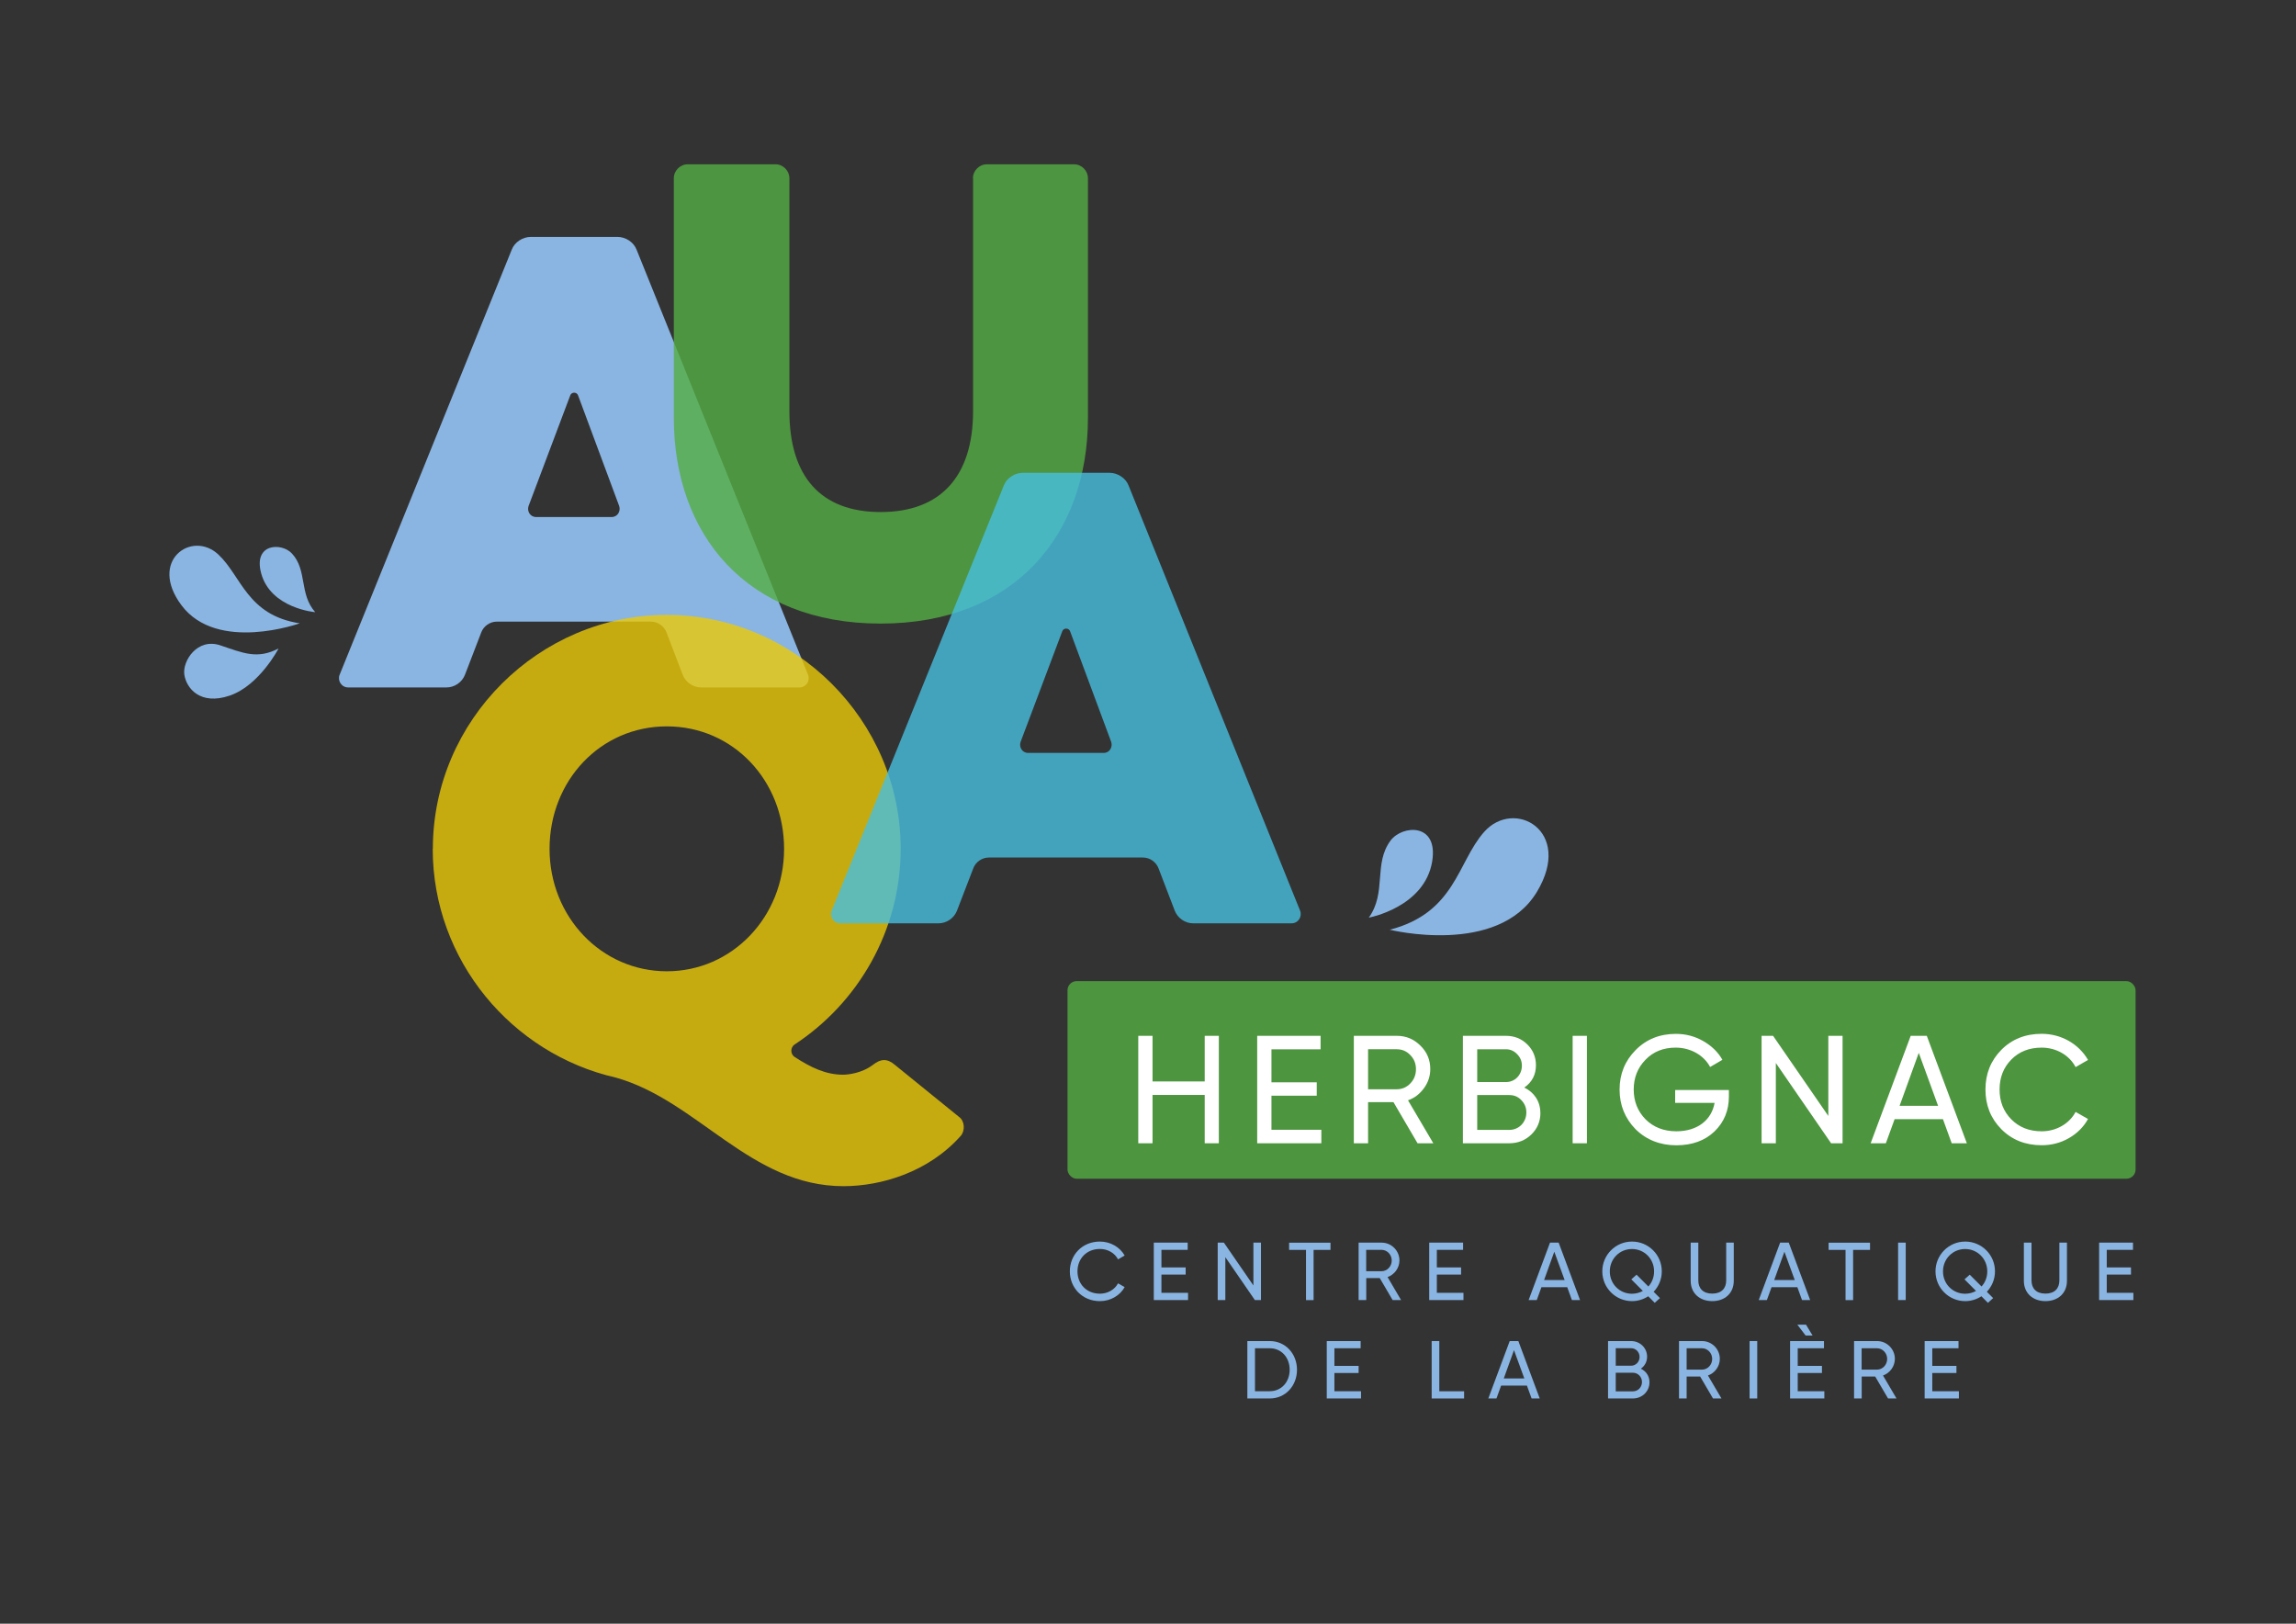 
<svg xmlns="http://www.w3.org/2000/svg" viewBox="0 0 363.98 257.36">
  <rect x="0" y="0" width="363.98" height="257.36" fill="#333333" stroke="none"/>
  <defs>
    <style>
      .cls-1 {
        fill: #47bfe0;
      }

      .cls-2 {
        fill: #8ab5e2;
      }

      .cls-3 {
        fill: #fff;
      }

      .cls-4, .cls-5, .cls-6 {
        opacity: .8;
      }

      .cls-4, .cls-7 {
        fill: #54ae43;
      }

      .cls-8 {
        isolation: isolate;
      }

      .cls-6, .cls-9 {
        mix-blend-mode: multiply;
      }

      .cls-10 {
        fill: #eac907;
      }
    </style>
  </defs>
  <g class="cls-8">
    <g id="Calque_1" data-name="Calque 1">
      <g>
        <g>
          <rect class="cls-4" x="169.23" y="155.51" width="169.32" height="31.32" rx="1.45" ry="1.45"/>
          <g>
            <path class="cls-3" d="M190.98,164.18h2.24v17.03h-2.24v-7.66h-8.27v7.66h-2.26v-17.03h2.26v7.23h8.27v-7.23Z"/>
            <path class="cls-3" d="M201.56,179.07h7.91v2.14h-10.17v-17.03h10.05v2.14h-7.79v5.23h7.18v2.12h-7.18v5.4Z"/>
            <path class="cls-3" d="M224.72,181.21l-3.82-6.52h-4.02v6.52h-2.26v-17.03h6.81c1.46,0,2.7.51,3.75,1.56,1.05,1.02,1.56,2.26,1.56,3.72,0,1.09-.34,2.12-1,3.02-.66.9-1.48,1.56-2.53,1.92l4.01,6.81h-2.5ZM216.88,166.3v6.35h4.55c.85,0,1.56-.32,2.14-.92.61-.63.9-1.39.9-2.26s-.29-1.63-.9-2.24c-.58-.61-1.29-.92-2.14-.92h-4.55Z"/>
            <path class="cls-3" d="M244.2,176.39c0,1.36-.49,2.51-1.44,3.43-.95.92-2.12,1.39-3.5,1.39h-7.35v-17.03h6.81c1.34,0,2.46.44,3.38,1.34s1.39,2,1.39,3.31c0,1.51-.61,2.7-1.85,3.55,1.56.75,2.55,2.19,2.55,4.01ZM234.18,166.3v5.21h4.55c1.44,0,2.53-1.14,2.53-2.6,0-.71-.24-1.31-.75-1.82-.49-.51-1.07-.78-1.78-.78h-4.55ZM239.27,179.09c1.53,0,2.7-1.22,2.7-2.77,0-.75-.27-1.41-.8-1.95-.51-.54-1.14-.8-1.9-.8h-5.09v5.52h5.09Z"/>
            <path class="cls-3" d="M249.31,164.18h2.26v17.03h-2.26v-17.03Z"/>
            <path class="cls-3" d="M274.08,172.77v1.02c0,2.21-.75,4.06-2.29,5.55-1.53,1.46-3.55,2.19-6.06,2.19s-4.74-.85-6.45-2.55c-1.68-1.73-2.53-3.82-2.53-6.28s.85-4.55,2.53-6.25c1.7-1.73,3.84-2.58,6.4-2.58,1.58,0,3.02.39,4.33,1.14,1.31.75,2.34,1.73,3.04,2.97l-1.95,1.14c-.97-1.85-3.09-3.07-5.45-3.07-1.95,0-3.55.63-4.79,1.92-1.24,1.26-1.87,2.85-1.87,4.72s.63,3.45,1.87,4.72c1.27,1.26,2.9,1.9,4.89,1.9,3.41,0,5.6-1.85,6.06-4.5h-6.25v-2.04h8.51Z"/>
            <path class="cls-3" d="M289.84,164.18h2.26v17.03h-1.82l-8.76-12.72v12.72h-2.26v-17.03h1.82l8.76,12.7v-12.7Z"/>
            <path class="cls-3" d="M309.4,181.21l-1.39-3.82h-7.66l-1.39,3.82h-2.41l6.35-17.03h2.55l6.35,17.03h-2.41ZM301.13,175.27h6.11l-3.06-8.39-3.04,8.39Z"/>
            <path class="cls-3" d="M317.26,178.97c-1.68-1.7-2.51-3.8-2.51-6.28s.83-4.57,2.51-6.28c1.68-1.7,3.82-2.55,6.4-2.55,3.11,0,5.89,1.61,7.35,4.14l-1.97,1.14c-.97-1.87-3.04-3.09-5.38-3.09-1.97,0-3.58.63-4.82,1.9-1.24,1.26-1.85,2.85-1.85,4.74s.61,3.45,1.85,4.72c1.24,1.26,2.85,1.9,4.82,1.9,2.34,0,4.4-1.22,5.38-3.07l1.97,1.12c-.7,1.27-1.73,2.29-3.04,3.04-1.31.75-2.75,1.12-4.31,1.12-2.58,0-4.72-.85-6.4-2.55Z"/>
          </g>
        </g>
        <g>
          <g>
            <path class="cls-2" d="M44.16,102.79s-3.04,5.85-7.73,7.46c-4.69,1.61-6.9-1.17-7.21-3.34-.3-2.17,2.07-5.85,5.71-4.62,3.65,1.23,5.86,2.24,9.22.5Z"/>
            <path class="cls-2" d="M47.54,98.79s-13.09,4.71-18.76-2.84c-5.32-7.1,1.64-11.95,5.81-8.08,3.7,3.43,4.56,9.65,12.94,10.93Z"/>
            <path class="cls-2" d="M49.98,97.03s-7.06-.57-8.58-6.17c-1.28-4.75,3.24-4.9,4.88-3.13,2.46,2.66,1.12,6.4,3.69,9.3Z"/>
          </g>
          <g>
            <g class="cls-9">
              <path class="cls-2" d="M81.13,39.56c.46-1.19,1.74-2.01,3.02-2.01h13.74c1.28,0,2.56.82,3.02,2.01l27.19,67.39c.37.92-.27,2.01-1.37,2.01h-15.57c-1.28,0-2.47-.82-2.93-2.01l-2.56-6.68c-.37-1.01-1.37-1.74-2.47-1.74h-24.45c-1.1,0-2.11.73-2.47,1.74l-2.57,6.68c-.46,1.19-1.65,2.01-2.93,2.01h-15.57c-1.1,0-1.74-1.1-1.37-2.01l27.29-67.39ZM96.97,81.95c.92,0,1.46-.92,1.19-1.74l-6.5-17.49c-.18-.64-1.1-.64-1.28,0l-6.59,17.49c-.28.82.27,1.74,1.19,1.74h12Z"/>
            </g>
            <g class="cls-5">
              <path class="cls-7" d="M154.24,28.24c0-1.19,1.01-2.2,2.2-2.2h13.83c1.19,0,2.2,1.01,2.2,2.2v38c0,18.4-11.54,32.6-32.87,32.6s-32.78-14.19-32.78-32.6V28.24c0-1.19,1.01-2.2,2.2-2.2h13.92c1.19,0,2.2,1.01,2.2,2.2v36.9c0,10.35,4.94,16.02,14.47,16.02s14.65-5.68,14.65-16.02V28.24Z"/>
            </g>
            <g class="cls-6">
              <path class="cls-10" d="M68.62,134.54c0-20.42,16.85-37.08,37.08-37.08s37.08,16.67,37.08,37.08c0,13-6.78,24.45-16.85,31.04-.64.46-.64,1.47,0,1.92,2.65,1.74,5.04,2.84,7.69,2.84.73,0,2.93-.18,4.76-1.56,1.28-1.01,2.29-1.01,3.48,0l10.16,8.24c.92.64,1.01,2.2.28,3.02-5.13,5.77-12.64,7.97-18.59,7.97-14.74,0-23.08-13.55-36.08-17.21-16.48-3.75-29.03-18.59-29.03-36.26ZM87.12,134.54c0,10.8,8.24,19.41,18.59,19.41s18.59-8.61,18.59-19.41-8.06-19.41-18.59-19.41-18.59,8.61-18.59,19.41Z"/>
            </g>
            <g class="cls-5">
              <path class="cls-1" d="M159.13,76.95c.46-1.19,1.74-2.01,3.02-2.01h13.74c1.28,0,2.56.82,3.02,2.01l27.19,67.39c.37.92-.27,2.01-1.37,2.01h-15.57c-1.28,0-2.47-.82-2.93-2.01l-2.56-6.68c-.37-1.01-1.37-1.74-2.47-1.74h-24.45c-1.1,0-2.11.73-2.47,1.74l-2.57,6.68c-.46,1.19-1.65,2.01-2.93,2.01h-15.57c-1.1,0-1.74-1.1-1.37-2.01l27.29-67.39ZM174.97,119.34c.92,0,1.46-.92,1.19-1.74l-6.5-17.49c-.18-.64-1.1-.64-1.28,0l-6.59,17.49c-.28.82.27,1.74,1.19,1.74h12Z"/>
            </g>
          </g>
        </g>
      </g>
      <g>
        <path class="cls-2" d="M220.3,147.36s17.17,4.27,23.35-6.01c5.82-9.67-3.62-14.89-8.39-9.47-4.24,4.81-4.53,12.79-14.96,15.49Z"/>
        <path class="cls-2" d="M216.99,145.45s8.85-1.63,10.05-8.91c1.01-6.17-4.73-5.78-6.58-3.33-2.77,3.68-.59,8.24-3.47,12.24Z"/>
      </g>
      <g>
        <path class="cls-2" d="M169.6,201.51c0-2.63,1.98-4.72,4.76-4.72,1.68,0,3.16.87,3.93,2.21l-1.05.61c-.52-1-1.62-1.65-2.87-1.65-2.13,0-3.56,1.55-3.56,3.55s1.43,3.54,3.56,3.54c1.25,0,2.35-.65,2.87-1.64l1.05.6c-.75,1.34-2.24,2.22-3.93,2.22-2.78,0-4.76-2.11-4.76-4.72Z"/>
        <path class="cls-2" d="M188.34,204.92v1.14h-5.43v-9.1h5.37v1.14h-4.16v2.79h3.84v1.13h-3.84v2.89h4.23Z"/>
        <path class="cls-2" d="M199.9,196.96v9.1h-.97l-4.68-6.8v6.8h-1.21v-9.1h.98l4.68,6.79v-6.79h1.21Z"/>
        <path class="cls-2" d="M210.93,198.11h-2.69v7.96h-1.2v-7.96h-2.68v-1.14h6.56v1.14Z"/>
        <path class="cls-2" d="M218.73,202.58h-2.14v3.48h-1.21v-9.1h3.64c1.56,0,2.83,1.26,2.83,2.82,0,1.2-.79,2.25-1.88,2.64l2.14,3.64h-1.34l-2.04-3.48ZM216.58,201.49h2.43c.9,0,1.62-.77,1.62-1.7s-.73-1.69-1.62-1.69h-2.43v3.39Z"/>
        <path class="cls-2" d="M232,204.92v1.14h-5.43v-9.1h5.37v1.14h-4.16v2.79h3.84v1.13h-3.84v2.89h4.23Z"/>
        <path class="cls-2" d="M248.46,204.02h-4.1l-.74,2.04h-1.29l3.39-9.1h1.37l3.39,9.1h-1.29l-.74-2.04ZM248.04,202.89l-1.64-4.49-1.62,4.49h3.26Z"/>
        <path class="cls-2" d="M262.15,204.75l1,1-.83.75-1.03-1.04c-.74.48-1.62.77-2.57.77-2.6,0-4.71-2.11-4.71-4.72s2.11-4.72,4.71-4.72,4.72,2.09,4.72,4.72c0,1.26-.49,2.39-1.29,3.24ZM260.43,204.61l-1.82-1.83.83-.74,1.87,1.87c.57-.62.91-1.46.91-2.39,0-2-1.56-3.55-3.51-3.55s-3.51,1.55-3.51,3.55,1.56,3.54,3.51,3.54c.62,0,1.21-.16,1.72-.44Z"/>
        <path class="cls-2" d="M268.02,203.01v-6.05h1.21v5.99c0,1.26.75,2.09,2.21,2.09s2.21-.83,2.21-2.09v-5.99h1.2v6.05c0,1.98-1.42,3.22-3.41,3.22s-3.42-1.25-3.42-3.22Z"/>
        <path class="cls-2" d="M284.94,204.02h-4.1l-.74,2.04h-1.29l3.39-9.1h1.37l3.39,9.1h-1.29l-.74-2.04ZM284.52,202.89l-1.64-4.49-1.62,4.49h3.26Z"/>
        <path class="cls-2" d="M296.46,198.11h-2.69v7.96h-1.2v-7.96h-2.68v-1.14h6.56v1.14Z"/>
        <path class="cls-2" d="M302.11,196.96v9.1h-1.21v-9.1h1.21Z"/>
        <path class="cls-2" d="M314.97,204.75l1,1-.83.75-1.03-1.04c-.74.48-1.62.77-2.57.77-2.6,0-4.71-2.11-4.71-4.72s2.11-4.72,4.71-4.72,4.72,2.09,4.72,4.72c0,1.26-.49,2.39-1.29,3.24ZM313.25,204.61l-1.82-1.83.83-.74,1.87,1.87c.57-.62.91-1.46.91-2.39,0-2-1.56-3.55-3.51-3.55s-3.51,1.55-3.51,3.55,1.56,3.54,3.51,3.54c.62,0,1.21-.16,1.72-.44Z"/>
        <path class="cls-2" d="M320.84,203.01v-6.05h1.21v5.99c0,1.26.75,2.09,2.21,2.09s2.21-.83,2.21-2.09v-5.99h1.2v6.05c0,1.98-1.42,3.22-3.41,3.22s-3.42-1.25-3.42-3.22Z"/>
        <path class="cls-2" d="M338.2,204.92v1.14h-5.43v-9.1h5.37v1.14h-4.16v2.79h3.84v1.13h-3.84v2.89h4.23Z"/>
        <path class="cls-2" d="M205.61,217.11c0,2.52-1.81,4.55-4.32,4.55h-3.55v-9.1h3.55c2.51,0,4.32,2.03,4.32,4.55ZM204.45,217.11c0-1.92-1.29-3.41-3.16-3.41h-2.34v6.81h2.34c1.87,0,3.16-1.48,3.16-3.41Z"/>
        <path class="cls-2" d="M215.76,220.52v1.14h-5.43v-9.1h5.37v1.14h-4.16v2.79h3.84v1.13h-3.84v2.89h4.23Z"/>
        <path class="cls-2" d="M232.1,220.52v1.14h-5.14v-9.1h1.21v7.96h3.93Z"/>
        <path class="cls-2" d="M242.07,219.62h-4.1l-.74,2.04h-1.29l3.39-9.1h1.37l3.39,9.1h-1.29l-.74-2.04ZM241.65,218.49l-1.64-4.49-1.62,4.49h3.26Z"/>
        <path class="cls-2" d="M261.49,219.09c0,1.46-1.17,2.57-2.64,2.57h-3.93v-9.1h3.64c1.42,0,2.55,1.08,2.55,2.48,0,.82-.39,1.48-.99,1.9.82.39,1.37,1.16,1.37,2.14ZM256.14,213.69v2.78h2.43c.75,0,1.35-.61,1.35-1.39s-.6-1.39-1.35-1.39h-2.43ZM260.3,219.05c0-.82-.64-1.47-1.44-1.47h-2.72v2.95h2.72c.81,0,1.44-.65,1.44-1.48Z"/>
        <path class="cls-2" d="M269.53,218.18h-2.15v3.48h-1.21v-9.1h3.64c1.56,0,2.83,1.26,2.83,2.82,0,1.2-.79,2.25-1.88,2.64l2.14,3.64h-1.34l-2.04-3.48ZM267.38,217.09h2.43c.9,0,1.62-.77,1.62-1.7s-.73-1.69-1.62-1.69h-2.43v3.39Z"/>
        <path class="cls-2" d="M278.57,212.56v9.1h-1.21v-9.1h1.21Z"/>
        <path class="cls-2" d="M289.21,220.52v1.14h-5.43v-9.1h5.37v1.14h-4.16v2.79h3.84v1.13h-3.84v2.89h4.23ZM286.24,211.68l-1.31-1.72h1.37l1.04,1.72h-1.09Z"/>
        <path class="cls-2" d="M297.27,218.18h-2.14v3.48h-1.21v-9.1h3.64c1.56,0,2.83,1.26,2.83,2.82,0,1.2-.79,2.25-1.88,2.64l2.14,3.64h-1.34l-2.04-3.48ZM295.12,217.09h2.43c.9,0,1.62-.77,1.62-1.7s-.73-1.69-1.62-1.69h-2.43v3.39Z"/>
        <path class="cls-2" d="M310.54,220.52v1.14h-5.43v-9.1h5.37v1.14h-4.16v2.79h3.83v1.13h-3.83v2.89h4.22Z"/>
      </g>
    </g>
  </g>
</svg>